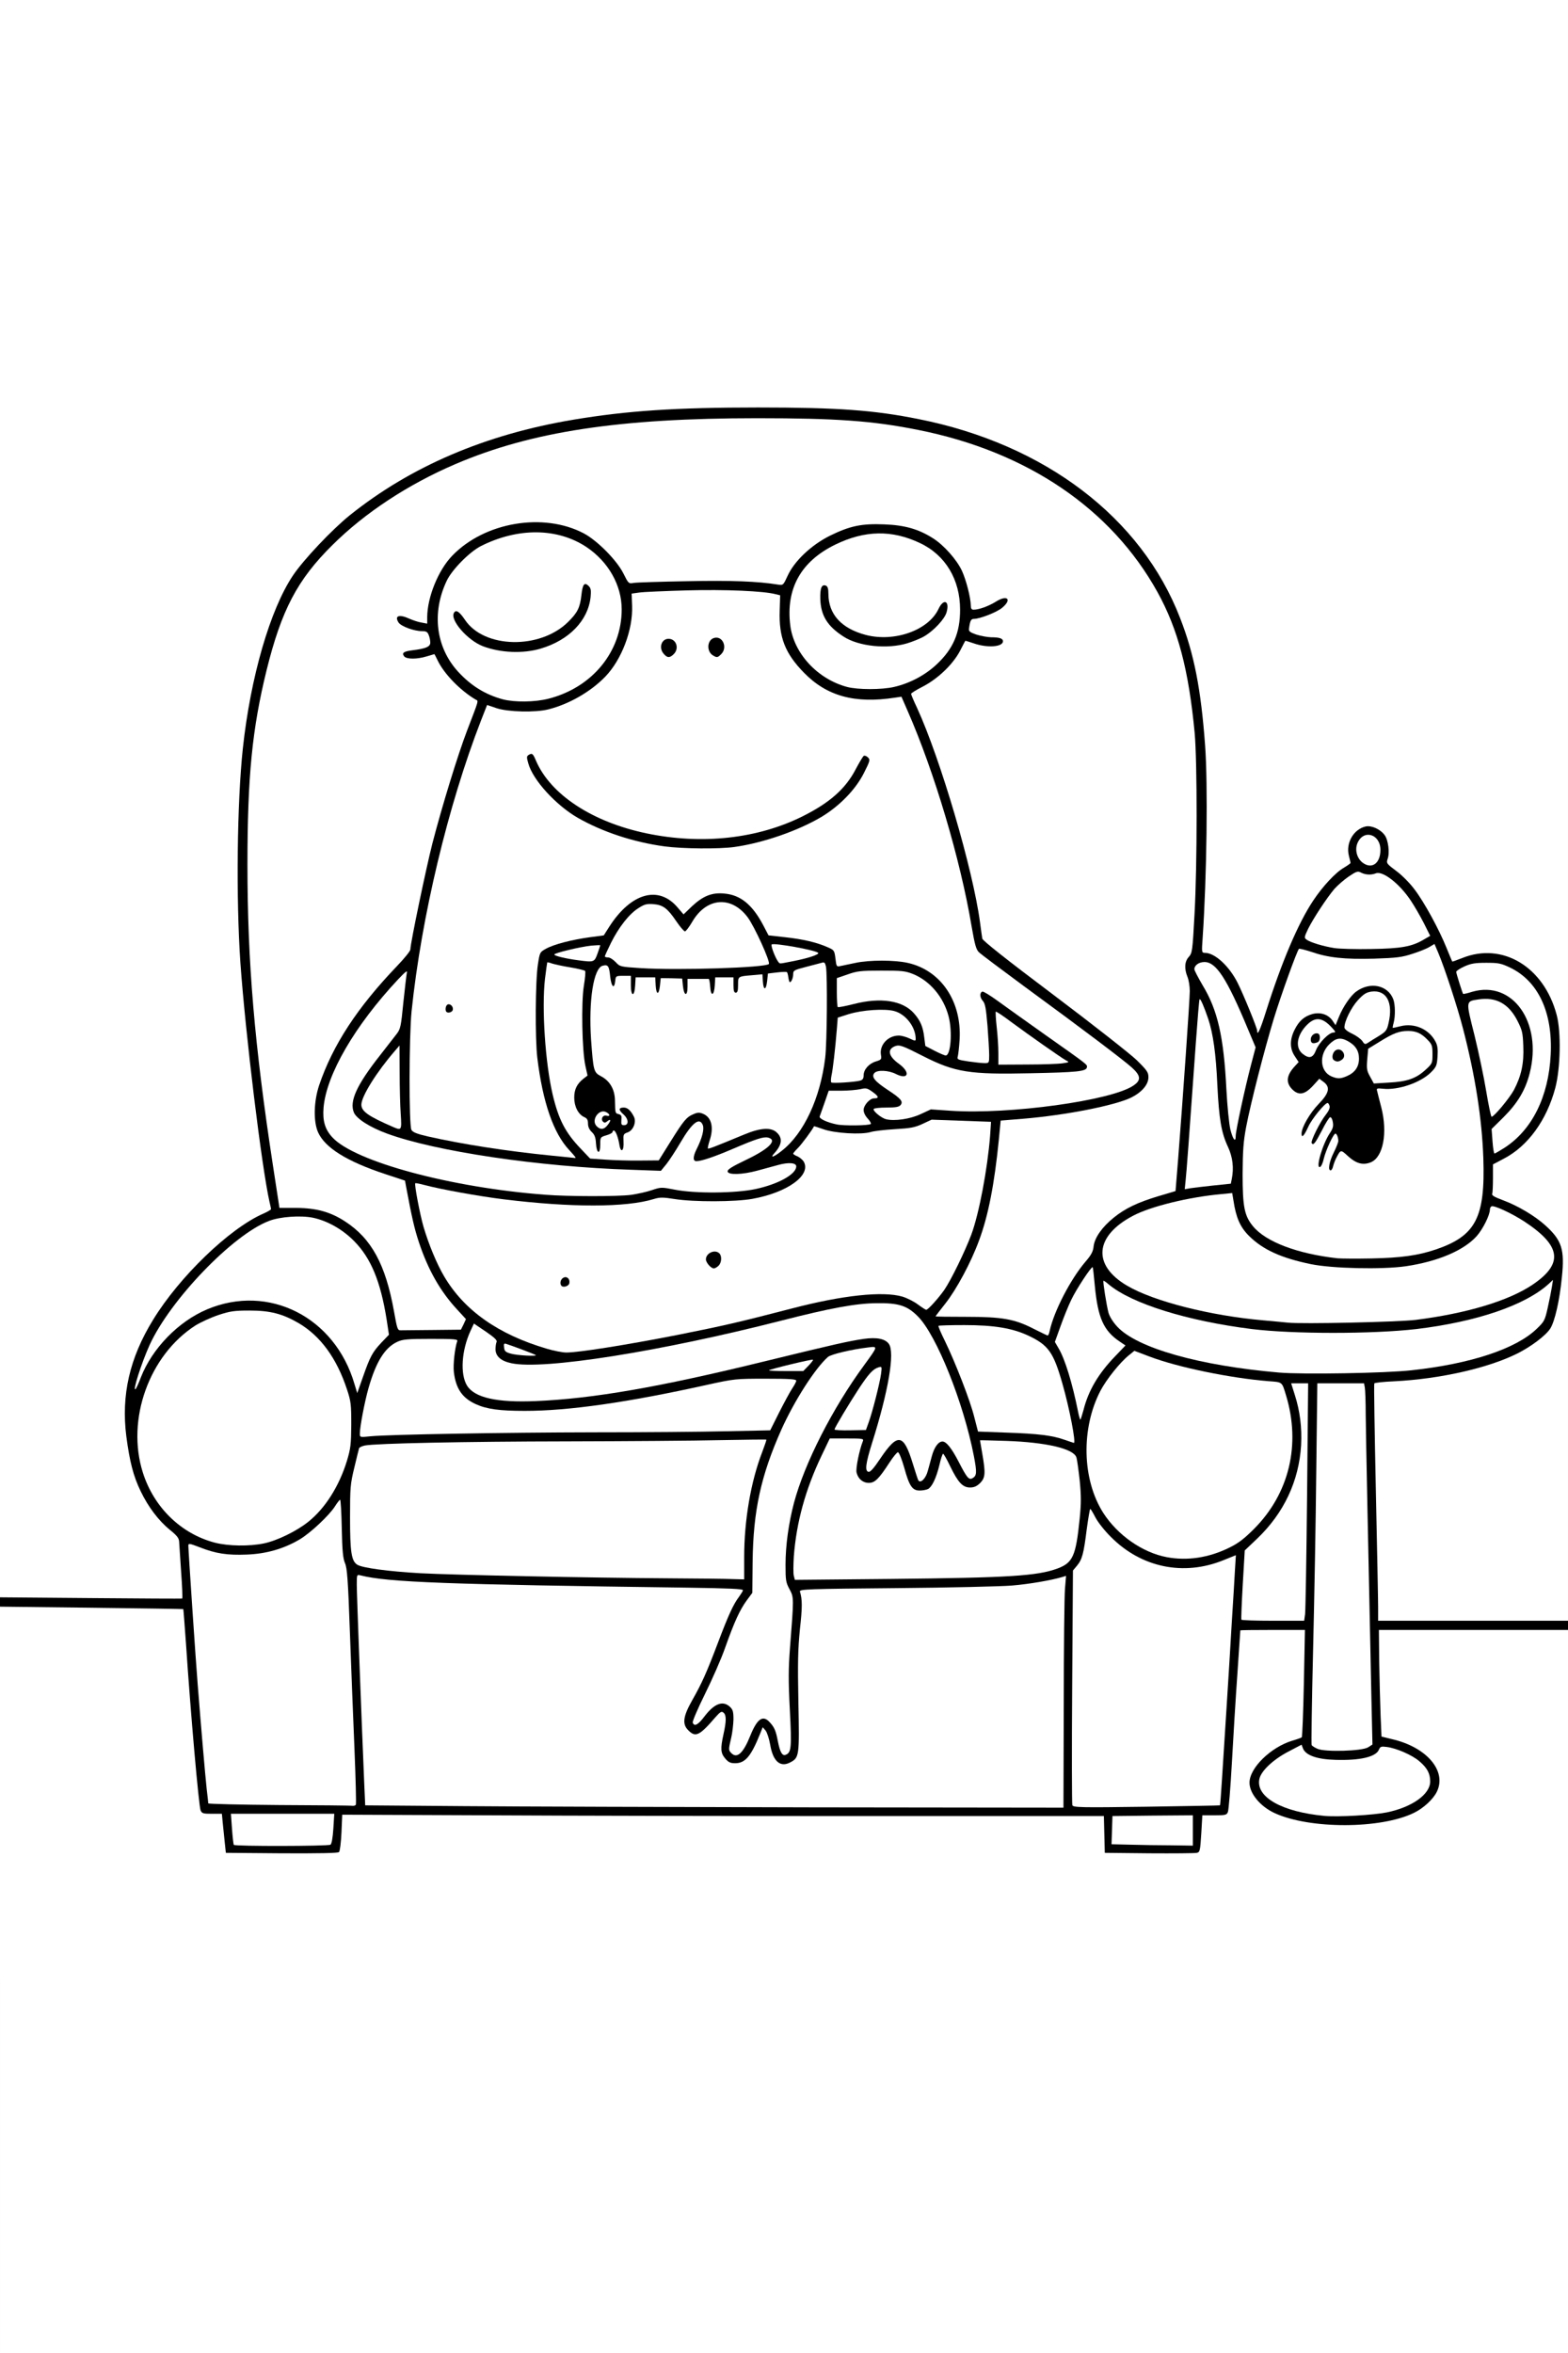 <?xml version="1.0" encoding="UTF-8"?>
<svg xmlns="http://www.w3.org/2000/svg" class="img-fluid" id="outputsvg" style="transform: none; transform-origin: 50% 50%; cursor: move;" width="1024" height="1536" viewBox="0 0 10240 15360">
  <rect x="0" y="0" width="10240" height="15360" fill="#808080" stroke="none"/>
  <g id="lOXOcgEF1IZUJvqYbSIq5Q" fill="rgb(0,0,0)" style="transform: none;">
    <g>
      <path id="p1GbKcYX7r" d="M1447 12123 c-3 -5 -8 -42 -11 -83 -4 -41 -9 -96 -12 -122 l-6 -48 -64 0 c-57 0 -65 -2 -74 -22 -14 -35 -110 -1178 -110 -1310 0 -4 -98 -8 -217 -8 -120 0 -383 -3 -586 -7 l-367 -6 0 -60 0 -59 581 4 581 4 -5 -81 c-4 -44 -9 -120 -13 -170 l-7 -90 -58 -48 c-111 -91 -208 -252 -248 -409 -11 -42 -28 -138 -37 -213 -14 -116 -15 -157 -6 -268 22 -259 104 -454 301 -712 168 -220 468 -479 609 -526 27 -9 33 -15 28 -33 -25 -102 -121 -820 -150 -1126 -39 -408 -46 -537 -53 -925 -12 -755 46 -1272 192 -1710 89 -266 163 -389 343 -577 464 -480 1128 -766 1982 -852 271 -27 484 -36 910 -36 551 0 782 17 1080 76 824 164 1454 643 1707 1299 91 233 136 462 163 830 19 258 9 1066 -16 1298 -6 53 -5 57 15 57 36 0 94 35 138 83 44 48 88 129 143 265 19 45 37 79 41 75 3 -5 26 -66 49 -138 127 -389 269 -660 413 -793 26 -23 57 -47 70 -53 20 -9 22 -17 22 -89 0 -85 12 -112 69 -154 39 -30 153 -30 193 0 44 32 63 79 63 160 l0 71 60 46 c33 26 83 77 110 115 61 82 159 261 203 369 l32 80 40 -15 c64 -23 219 -27 295 -8 128 33 234 120 298 244 65 127 77 188 76 402 -1 166 -3 195 -27 282 -56 211 -178 379 -335 461 l-73 39 3 75 3 75 73 28 c154 60 309 177 352 264 28 59 35 151 21 292 -16 154 -47 289 -77 337 -29 45 -124 117 -214 162 -189 95 -505 167 -806 182 -68 3 -127 9 -129 12 -2 4 3 295 10 646 8 352 15 686 15 743 l0 102 605 0 605 0 0 60 0 60 -600 0 -600 0 0 213 c0 118 3 261 6 319 l7 104 69 17 c139 32 250 106 289 192 24 51 25 164 3 210 -23 49 -88 109 -150 139 -133 65 -381 96 -623 77 -346 -27 -511 -126 -511 -304 0 -32 6 -73 14 -91 33 -80 159 -181 265 -213 31 -9 59 -19 62 -22 4 -3 10 -149 13 -323 l7 -318 -180 0 c-100 0 -181 1 -181 3 0 1 -9 128 -19 282 -11 154 -27 415 -36 580 -9 165 -21 310 -26 323 -8 20 -15 22 -88 22 l-79 0 -7 120 c-7 111 -9 121 -29 125 -11 3 -165 4 -341 3 l-320 -3 -3 -116 -3 -116 -2362 -8 c-1299 -5 -2405 -9 -2457 -9 l-95 -1 -5 115 c-3 63 -9 121 -13 128 -6 9 -98 12 -402 12 -217 0 -396 -3 -398 -7z m679 -111 c7 -4 15 -37 19 -74 l7 -68 -306 0 -306 0 6 63 c3 34 7 68 10 75 2 9 68 12 281 12 153 0 283 -4 289 -8z m5622 -2 c8 0 12 -20 12 -65 l0 -65 -232 2 -233 3 -3 62 -3 63 203 3 c112 1 212 2 223 0 11 -1 26 -3 33 -3z m1282 -210 c47 -10 110 -30 138 -44 60 -30 128 -88 137 -116 15 -48 -68 -133 -171 -174 -78 -32 -80 -32 -107 -2 -35 38 -82 48 -248 53 -169 6 -204 0 -272 -43 l-38 -25 -52 28 c-71 38 -157 124 -157 157 0 34 55 87 124 120 152 72 424 91 646 46z m-2113 -746 l2 -716 -25 6 c-149 38 -527 56 -1184 56 l-445 0 3 49 c2 28 -4 123 -13 213 -14 136 -16 216 -10 479 6 281 5 320 -9 347 -23 45 -68 65 -130 59 -61 -5 -91 -35 -101 -99 -13 -82 -15 -83 -44 -21 -16 32 -43 71 -60 86 -28 24 -41 27 -101 27 -64 0 -70 -2 -94 -31 -22 -26 -26 -40 -26 -92 1 -34 7 -91 15 -127 l13 -65 -21 30 c-12 17 -36 45 -53 63 -29 29 -38 32 -88 32 -47 0 -61 -4 -81 -25 -22 -21 -25 -33 -25 -96 0 -68 3 -76 50 -159 65 -113 94 -178 170 -380 34 -91 76 -192 94 -226 l32 -61 -140 -6 c-78 -4 -265 -7 -416 -7 -392 0 -1261 -18 -1485 -30 -105 -6 -233 -17 -285 -24 -52 -7 -97 -12 -99 -10 -3 2 26 791 47 1274 l7 155 635 5 c349 3 1362 6 2250 8 l1615 2 2 -716z m775 706 l246 0 6 -82 c3 -46 13 -191 21 -323 8 -132 24 -377 35 -545 11 -168 23 -371 26 -452 l7 -147 -49 19 c-75 28 -205 44 -308 37 -198 -13 -375 -102 -493 -247 l-48 -60 -12 90 c-16 121 -29 164 -60 200 l-26 31 -5 729 c-3 400 -2 736 2 746 6 16 22 17 209 11 111 -4 313 -7 449 -7z m-5397 -72 c-5 -62 -9 -176 -40 -1009 -12 -333 -18 -414 -32 -445 -12 -28 -18 -80 -21 -187 l-4 -147 -77 72 c-92 87 -161 130 -278 172 -86 30 -91 31 -268 31 -158 -1 -188 -3 -245 -22 -35 -12 -65 -21 -65 -20 -2 2 16 271 40 617 19 266 62 780 75 900 6 47 10 88 10 93 0 4 205 7 455 7 l454 0 -4 -62z m2575 -390 c39 -95 53 -108 117 -108 72 0 101 35 124 149 21 107 29 47 17 -130 -11 -185 -6 -467 13 -639 l12 -115 -26 -50 c-26 -47 -27 -57 -27 -190 0 -156 18 -292 55 -434 66 -246 226 -568 420 -846 60 -85 70 -104 52 -100 -12 3 -56 12 -97 20 -84 18 -91 23 -172 123 -151 190 -298 507 -363 787 -38 163 -48 259 -49 465 l-1 196 -38 51 c-45 62 -80 136 -141 308 -26 72 -67 172 -92 224 -24 51 -44 95 -44 98 0 2 9 -1 19 -7 11 -5 44 -10 74 -10 44 0 58 4 76 24 22 23 23 30 18 133 -3 59 -9 124 -12 143 l-6 35 20 -25 c11 -14 34 -59 51 -102z m4036 78 l27 -19 -6 -231 c-3 -127 -13 -616 -22 -1086 -9 -470 -18 -883 -21 -917 l-6 -63 -122 0 -123 0 -7 593 c-4 325 -13 842 -21 1147 -7 305 -11 559 -8 563 3 5 19 15 37 23 46 21 234 14 272 -10z m-412 -888 c11 -131 15 -864 4 -833 -64 185 -137 303 -257 418 l-81 77 -10 158 c-5 86 -10 176 -10 200 l0 42 174 0 174 0 6 -62z m-3661 -400 c6 -253 30 -386 113 -639 5 -16 -63 -17 -908 -13 -863 5 -1569 18 -1631 31 -16 3 -30 11 -32 17 -2 6 -16 63 -31 126 -25 103 -28 133 -28 295 0 195 10 256 47 279 32 21 203 44 415 56 205 11 1108 30 1622 33 184 1 356 3 381 5 l46 2 6 -192z m1727 172 c325 -25 408 -62 435 -192 29 -142 37 -272 25 -390 -7 -62 -17 -123 -21 -136 -20 -53 -202 -98 -422 -104 -136 -5 -138 -4 -132 16 3 12 9 67 12 123 l6 102 -31 30 c-28 28 -36 31 -97 31 -77 0 -96 -14 -141 -101 l-27 -54 -12 45 c-16 60 -41 107 -64 120 -11 5 -49 10 -85 10 -80 0 -93 -13 -126 -130 l-23 -80 -35 52 c-64 97 -78 108 -143 108 -32 0 -65 -3 -74 -6 -44 -17 -58 -121 -30 -224 8 -30 15 -56 15 -57 0 -2 -32 -3 -71 -3 l-70 0 -54 113 c-30 61 -72 166 -95 231 -54 160 -102 441 -85 497 l7 22 602 -6 c330 -4 662 -11 736 -17z m1305 -136 c205 -50 395 -230 488 -464 31 -80 57 -202 57 -272 0 -77 -29 -225 -61 -309 -10 -25 -15 -27 -97 -34 -228 -17 -549 -80 -724 -141 -53 -19 -104 -34 -112 -34 -20 0 -133 126 -175 194 -95 158 -135 369 -102 542 50 263 266 486 511 528 81 14 123 12 215 -10z m-6171 -79 c86 -18 213 -80 288 -140 111 -88 204 -234 254 -400 22 -75 27 -110 27 -205 1 -99 -3 -127 -27 -200 -45 -137 -112 -255 -186 -330 -250 -249 -601 -246 -863 8 -200 194 -299 507 -238 752 63 255 246 448 483 510 88 23 170 25 262 5z m4346 -513 c17 -78 39 -131 61 -142 10 -6 36 -10 59 -10 52 0 73 22 134 138 25 48 45 80 46 72 0 -25 -46 -218 -80 -335 -74 -255 -210 -546 -295 -631 -120 -121 -275 -116 -829 26 -823 210 -1596 328 -1826 279 -76 -16 -102 -43 -108 -112 -4 -55 -7 -59 -49 -87 l-44 -30 -15 35 c-49 118 -53 217 -12 283 46 74 195 109 418 97 370 -19 789 -94 1490 -265 223 -54 448 -108 500 -119 200 -42 312 -37 346 15 44 67 -15 428 -122 739 -3 11 10 -3 30 -32 47 -68 70 -83 127 -83 61 0 81 24 116 141 14 49 30 86 34 83 4 -2 13 -30 19 -62z m925 -239 c-31 -164 -92 -364 -130 -429 -65 -111 -273 -184 -527 -184 l-127 0 38 83 c68 146 150 363 174 459 l24 93 189 7 c168 5 320 21 333 34 2 2 12 4 22 4 15 0 16 -5 4 -67z m-4106 37 c234 -5 683 -10 997 -10 314 0 700 -3 859 -7 l288 -6 28 -61 c15 -34 46 -94 68 -135 23 -41 41 -75 41 -77 0 -2 -70 -4 -155 -4 -144 0 -168 3 -333 39 -540 120 -906 171 -1224 171 -95 0 -201 -5 -236 -10 -126 -21 -213 -80 -243 -167 -9 -24 -14 -83 -14 -165 l1 -128 -133 0 c-149 0 -185 9 -241 63 -73 70 -136 247 -175 490 -4 26 -2 28 20 22 14 -3 217 -10 452 -15z m2795 -108 c35 -112 58 -202 53 -215 -3 -10 -73 91 -158 231 l-39 62 60 0 59 0 25 -78z m2856 -122 c0 -27 -4 -40 -14 -40 -11 0 -11 8 -3 40 6 22 12 40 14 40 2 0 3 -18 3 -40z m-1427 -35 c27 -65 90 -159 149 -221 l50 -53 -33 -28 c-18 -15 -41 -37 -51 -48 -29 -31 -68 -169 -75 -267 l-6 -90 -35 54 c-42 66 -84 156 -121 262 -28 80 -28 81 -9 111 21 34 69 180 89 268 6 31 15 57 18 57 3 0 14 -20 24 -45z m-4688 -245 c9 -18 37 -55 62 -81 l45 -48 -12 -73 c-55 -356 -210 -570 -461 -634 -185 -47 -363 39 -630 305 -127 128 -316 357 -304 369 2 2 22 -11 44 -29 63 -54 144 -99 238 -132 113 -39 280 -48 413 -23 227 42 437 217 521 435 l23 60 22 -58 c12 -32 30 -73 39 -91z m6793 95 c378 -41 670 -136 811 -263 46 -41 55 -56 72 -116 10 -38 17 -72 14 -74 -2 -2 -16 5 -32 16 -140 98 -450 190 -774 227 -299 35 -850 35 -1133 0 -341 -42 -682 -134 -839 -227 -27 -16 -51 -27 -54 -25 -6 6 17 97 33 128 80 160 515 298 1099 349 145 13 635 4 803 -15z m-5301 -140 c97 -14 324 -55 503 -90 311 -62 398 -82 753 -174 237 -62 428 -92 582 -94 148 -1 213 11 279 53 l45 29 29 -34 c74 -84 171 -263 235 -435 47 -125 93 -361 122 -626 l5 -51 -165 -6 c-164 -6 -166 -5 -223 21 -48 22 -77 28 -177 33 -66 3 -136 11 -155 18 -51 16 -255 14 -324 -4 -33 -9 -60 -14 -60 -13 -1 2 -21 29 -44 61 l-43 57 21 22 c27 29 27 111 1 154 -43 71 -168 131 -333 160 -112 20 -413 23 -531 6 -65 -10 -89 -9 -135 2 -256 65 -865 38 -1352 -60 -90 -18 -166 -31 -168 -30 -1 2 7 48 19 102 42 195 128 396 222 519 96 126 266 250 441 321 78 32 238 82 263 83 7 1 92 -10 190 -24z m2943 -130 c0 -8 18 -60 40 -117 44 -116 114 -234 188 -321 39 -45 51 -68 54 -102 7 -56 55 -125 132 -187 76 -61 156 -99 292 -140 l111 -33 16 -205 c9 -113 31 -403 48 -644 30 -416 31 -442 15 -485 -9 -26 -16 -74 -16 -108 0 -51 4 -66 24 -87 22 -25 24 -37 37 -278 18 -321 18 -936 1 -1123 -19 -201 -48 -382 -82 -513 -174 -666 -724 -1190 -1476 -1406 -354 -102 -674 -136 -1269 -136 -1202 0 -1907 177 -2517 632 -144 107 -313 273 -398 388 -108 148 -191 348 -259 625 -93 375 -125 694 -125 1240 0 604 49 1167 165 1926 l43 276 115 6 c186 9 311 63 426 183 103 107 166 258 206 487 l22 127 179 0 c211 0 215 -2 143 -82 -103 -114 -181 -255 -239 -428 -30 -91 -46 -161 -84 -364 l-7 -39 -130 -43 c-164 -54 -317 -130 -374 -185 -70 -68 -85 -113 -85 -254 0 -140 18 -201 110 -395 92 -193 223 -372 428 -585 47 -49 86 -97 86 -107 0 -40 103 -532 144 -693 62 -238 165 -576 225 -734 28 -74 53 -136 56 -139 2 -3 -17 -18 -43 -35 -59 -38 -148 -130 -187 -194 l-29 -50 -96 5 c-110 5 -123 -2 -118 -65 l3 -38 74 -12 c41 -7 79 -17 84 -22 19 -19 -1 -41 -37 -41 -52 0 -136 -31 -153 -56 -8 -13 -13 -39 -11 -61 l3 -38 52 -3 c33 -2 61 2 75 11 13 8 33 18 46 22 20 6 22 3 22 -32 1 -126 73 -302 163 -395 141 -148 329 -218 580 -218 144 0 243 21 340 72 81 43 213 174 254 252 l31 59 438 2 c242 1 457 5 480 9 l41 8 28 -58 c45 -93 158 -199 275 -257 136 -67 202 -80 385 -75 134 4 158 8 225 33 192 71 315 210 355 401 8 38 15 80 15 93 0 20 3 22 28 16 15 -3 48 -20 74 -36 37 -24 56 -30 90 -27 l43 3 3 46 c3 43 0 49 -33 77 -36 29 -146 72 -184 72 -10 0 -21 7 -25 15 -7 18 77 45 140 45 66 0 74 6 74 56 0 59 -18 68 -134 62 -50 -3 -98 -8 -106 -12 -11 -4 -23 9 -44 49 -40 76 -141 175 -227 220 -41 21 -68 42 -65 48 177 405 379 1085 426 1437 6 47 13 95 15 107 3 14 157 136 467 369 255 192 498 383 541 424 l77 76 0 66 c0 61 -3 71 -31 102 -17 19 -54 47 -82 61 -108 52 -428 115 -705 138 l-147 12 -12 125 c-29 291 -69 496 -129 657 -48 129 -136 302 -193 377 l-46 61 170 1 c194 1 305 18 400 64 71 34 75 34 75 15z m2389 -60 c432 -54 771 -183 874 -332 27 -39 28 -42 13 -76 -8 -19 -34 -54 -58 -78 -49 -48 -184 -139 -242 -163 -45 -19 -46 -19 -46 -6 0 33 -48 127 -87 170 -84 93 -253 165 -463 196 -159 23 -540 15 -680 -14 -194 -41 -312 -94 -402 -183 -46 -45 -60 -67 -76 -120 -11 -36 -23 -86 -27 -110 l-7 -45 -67 7 c-353 38 -615 145 -697 286 -24 41 -26 48 -15 84 25 84 120 158 293 227 189 75 478 137 748 161 69 6 141 13 160 15 88 10 662 -4 779 -19z m-29 -419 c240 -43 391 -136 433 -267 57 -174 45 -463 -34 -867 -50 -255 -153 -611 -222 -773 l-16 -36 -88 31 -88 31 -255 0 c-231 -1 -262 -3 -334 -23 -44 -12 -81 -21 -82 -19 -2 2 -26 63 -54 137 -66 175 -139 413 -206 677 -83 326 -98 421 -99 608 0 181 14 245 68 310 84 102 290 180 552 209 77 8 341 -3 425 -18z m-5103 -396 c44 -6 107 -19 139 -30 69 -24 105 -25 209 -4 120 24 344 23 467 -4 102 -21 185 -54 228 -90 23 -19 18 -19 -74 8 -128 37 -218 53 -281 48 l-50 -3 -3 -48 -3 -47 113 -54 c153 -72 179 -97 43 -40 -182 77 -266 104 -322 104 l-53 0 0 -49 c0 -32 10 -70 30 -114 17 -37 30 -69 30 -73 0 -19 -37 30 -87 115 -30 53 -72 116 -91 140 l-36 44 -225 -6 c-755 -22 -1539 -158 -1769 -307 -73 -46 -86 -76 -80 -169 7 -99 61 -188 268 -444 l47 -58 11 -116 c6 -64 10 -118 8 -121 -7 -6 -176 203 -244 300 -101 147 -196 355 -216 475 -17 100 42 184 182 257 310 160 980 290 1522 295 86 0 192 -4 237 -9z m3845 -66 c75 -6 76 -7 82 -37 11 -55 6 -84 -24 -149 -44 -93 -59 -182 -70 -405 -5 -109 -16 -236 -24 -283 -18 -96 -44 -185 -45 -155 -1 11 -8 110 -16 220 -8 110 -24 335 -35 500 -12 165 -23 306 -26 314 -3 10 5 12 38 7 24 -3 77 -9 120 -12z m-3615 -231 c132 -211 151 -232 227 -240 53 -6 101 10 119 41 6 11 14 53 17 92 l5 71 105 -46 c93 -40 115 -46 193 -49 100 -5 131 8 144 59 l8 31 44 -59 c90 -120 156 -303 180 -498 13 -103 15 -514 3 -533 -7 -10 -23 -9 -80 4 -64 14 -72 19 -72 39 0 44 -10 55 -50 55 -34 0 -38 -3 -44 -31 -5 -27 -9 -30 -38 -27 -32 3 -33 5 -38 53 l-5 50 -40 0 c-40 0 -40 0 -43 -43 l-3 -43 -47 3 -47 3 -3 53 -3 52 -45 0 -44 0 0 -50 c0 -49 -1 -50 -29 -50 -29 0 -30 2 -33 53 l-3 52 -42 3 -43 3 0 -50 0 -51 -45 0 -45 0 0 51 0 50 -42 -3 -43 -3 -3 -47 -3 -48 -44 0 -44 0 -3 48 -3 47 -40 0 -40 0 -3 -52 c-3 -53 -3 -53 -37 -53 -34 0 -34 0 -37 53 l-3 52 -42 3 -43 3 0 -60 c0 -54 -2 -61 -19 -61 -15 0 -21 8 -23 33 -3 30 -6 32 -44 35 l-42 3 -7 -68 -7 -68 -18 35 c-26 51 -43 178 -42 314 1 109 17 270 28 288 3 4 21 15 40 24 50 24 86 83 92 149 l4 54 41 3 c34 2 45 9 64 37 38 57 25 163 -23 181 -21 8 -24 16 -24 59 0 37 -5 53 -17 60 -13 8 8 10 79 11 l96 0 49 -77z m-303 25 c-8 -53 -13 -59 -42 -52 -18 5 -22 13 -22 50 0 44 0 44 35 44 l35 0 -6 -42z m-367 -10 c-76 -102 -137 -302 -168 -553 -16 -128 -14 -563 3 -670 13 -79 14 -80 54 -102 52 -29 170 -59 287 -75 l90 -12 35 -55 c53 -83 131 -161 187 -187 38 -18 67 -24 123 -24 83 0 123 14 175 60 l37 32 39 -34 c60 -55 115 -71 219 -66 73 3 96 9 134 31 58 34 107 90 152 176 l35 67 108 12 c118 13 203 33 275 64 44 19 47 22 53 69 6 40 10 49 23 45 95 -30 342 -35 452 -10 118 27 229 114 285 224 41 81 57 170 53 297 l-3 112 40 6 c22 3 52 8 68 11 32 7 32 16 16 -180 -10 -115 -15 -145 -31 -162 -15 -16 -18 -33 -16 -70 l3 -49 41 -3 c36 -3 50 4 130 62 49 36 186 133 304 217 314 222 282 193 278 247 l-3 47 -45 8 c-25 4 -182 10 -350 13 -245 5 -327 3 -415 -9 -137 -19 -179 -33 -328 -109 -77 -39 -122 -57 -128 -51 -7 7 8 23 41 47 l51 37 -3 52 -3 52 -42 3 c-27 2 -55 -4 -82 -17 -83 -43 -96 -21 -16 27 96 58 115 78 115 126 0 23 -5 47 -12 54 -7 7 -37 12 -67 12 -45 1 -52 3 -37 11 30 18 107 5 183 -30 l70 -33 149 10 c385 24 1003 -60 1164 -159 l35 -22 -46 -41 c-52 -47 -308 -240 -704 -530 -148 -109 -280 -208 -292 -220 -18 -17 -27 -49 -48 -170 -45 -265 -144 -659 -232 -916 -53 -156 -151 -414 -188 -496 l-33 -72 -134 5 c-159 6 -244 -9 -357 -62 -136 -65 -268 -226 -300 -365 -6 -25 -11 -93 -11 -151 l0 -107 -30 -5 c-133 -27 -610 -33 -812 -11 l-58 7 0 82 c0 165 -72 353 -177 462 -92 95 -225 174 -352 208 -110 30 -335 30 -414 -1 -15 -5 -29 25 -109 251 -180 509 -326 1142 -383 1665 -31 283 -32 745 -2 783 22 29 438 108 767 146 91 10 169 19 173 20 4 1 -3 -14 -16 -31z m189 -67 c-16 -17 -26 -38 -26 -57 0 -23 -6 -34 -25 -42 -45 -21 -65 -68 -65 -157 0 -83 13 -118 55 -148 16 -13 17 -21 6 -110 -14 -117 -14 -401 -1 -481 5 -33 8 -61 7 -63 -6 -5 -180 -34 -184 -30 -2 2 -8 44 -14 93 -14 106 -6 329 16 497 34 253 92 409 193 519 56 60 57 61 60 34 3 -20 -4 -37 -22 -55z m6070 -53 c189 -200 248 -574 129 -815 -93 -188 -287 -284 -437 -216 l-47 22 13 37 13 38 114 1 c99 0 120 3 159 23 129 67 190 195 190 398 0 192 -56 331 -187 463 -66 66 -73 77 -73 113 l0 39 31 -18 c17 -10 60 -48 95 -85z m-7320 -85 c-3 -21 -6 -110 -6 -198 l0 -160 -25 30 c-48 58 -145 206 -151 231 -4 17 -1 31 12 45 17 19 148 89 167 89 6 0 7 -15 3 -37z m3026 -24 c-3 -51 0 -67 18 -92 l23 -30 -24 6 c-13 4 -61 7 -106 7 l-81 0 -18 53 c-9 28 -19 58 -21 64 -8 21 88 50 172 52 l40 1 -3 -61z m2503 -235 l44 -181 -59 -140 c-120 -287 -201 -413 -249 -384 -9 6 1 30 38 90 88 146 134 338 146 611 3 80 8 174 12 210 l6 65 9 -45 c5 -25 29 -126 53 -226z m1684 149 c44 -54 87 -139 106 -213 56 -216 -83 -444 -246 -400 -31 9 -39 15 -35 28 26 84 91 374 109 485 12 75 25 137 29 137 3 0 20 -16 37 -37z m-4211 -150 c16 -4 22 -12 22 -33 0 -37 33 -76 75 -90 31 -10 35 -15 35 -46 0 -43 23 -89 53 -106 12 -7 54 -15 92 -18 l70 -5 -40 -42 c-69 -70 -161 -80 -319 -33 l-75 22 -6 77 c-3 42 -12 125 -18 185 l-13 108 51 -7 c27 -3 60 -9 73 -12z m1262 -123 c-47 -36 -305 -218 -306 -217 -1 1 1 55 4 120 l5 117 161 -1 c160 0 161 0 136 -19z m-674 -106 c15 -105 -42 -251 -131 -333 -84 -76 -143 -95 -290 -95 -101 0 -131 4 -190 25 l-70 24 -3 45 c-4 71 3 75 93 55 56 -13 106 -16 184 -13 125 5 179 25 230 83 42 48 59 88 67 157 6 48 10 56 43 75 51 31 59 29 67 -23z m-1423 -505 c95 -6 184 -14 198 -17 l27 -7 -43 -98 c-55 -124 -110 -198 -168 -226 -24 -11 -53 -21 -64 -21 -40 0 -115 62 -152 127 -35 60 -37 62 -78 63 -40 0 -43 -2 -87 -67 -75 -111 -116 -130 -187 -85 -54 35 -103 92 -158 187 -37 63 -39 70 -23 78 9 5 26 20 38 34 19 23 29 25 160 32 210 12 348 12 537 0z m460 -58 c13 -5 -3 -11 -48 -20 -37 -6 -69 -10 -72 -7 -3 2 1 14 7 26 10 19 17 21 53 14 23 -3 50 -10 60 -13z m-1349 -6 c6 -17 -11 -19 -63 -9 -41 9 -29 24 19 24 24 0 40 -5 44 -15z m5254 -71 c91 -18 162 -48 162 -66 0 -20 -74 -151 -119 -212 -22 -30 -61 -71 -87 -92 -44 -36 -53 -39 -128 -45 -79 -5 -82 -4 -126 26 -25 17 -68 60 -97 96 -59 73 -144 210 -147 235 -4 57 357 96 542 58z m-152 -561 c18 -25 17 -63 -3 -85 -21 -24 -39 -23 -57 4 -21 29 -20 40 5 72 24 30 37 33 55 9z m-5414 -1062 c236 -60 405 -224 462 -447 21 -82 20 -139 -4 -209 -83 -242 -325 -394 -577 -363 -153 18 -289 82 -389 182 -75 75 -112 141 -139 242 -49 188 40 388 227 516 138 93 268 118 420 79z m2258 -77 c278 -65 463 -302 423 -540 -35 -201 -185 -345 -408 -391 -72 -14 -85 -14 -164 1 -170 33 -351 148 -413 262 -44 82 -61 157 -56 250 6 108 45 192 132 278 133 133 306 183 486 140z"></path>
      <path id="pr5ooqpYy" d="M3637 8424 c-4 -4 -7 -29 -7 -55 0 -54 15 -69 68 -69 41 0 54 20 50 77 l-3 48 -50 3 c-28 2 -54 0 -58 -4z"></path>
      <path id="pEN5f5Q0d" d="M4600 8290 c-25 -25 -28 -111 -4 -134 19 -19 114 -22 132 -4 20 20 15 122 -6 141 -27 24 -97 22 -122 -3z"></path>
      <path id="pVsKoLkru" d="M8650 7660 c0 -5 -16 -10 -36 -10 l-37 0 6 -74 5 -75 -26 -3 c-19 -2 -28 -10 -30 -25 -3 -18 -10 -23 -33 -23 -28 0 -29 -1 -29 -51 0 -69 39 -148 111 -223 61 -62 72 -102 13 -45 -29 28 -43 33 -93 37 -56 4 -62 2 -91 -26 -27 -27 -30 -37 -30 -89 0 -41 6 -68 21 -92 17 -28 19 -39 10 -58 -6 -13 -11 -55 -11 -94 0 -115 52 -195 144 -220 39 -10 107 -8 151 6 16 5 25 -3 45 -42 14 -26 43 -66 66 -89 48 -49 117 -70 197 -60 97 11 137 65 137 184 l0 72 53 0 c103 0 167 32 207 101 19 35 21 52 18 134 -3 94 -3 94 -42 134 -62 63 -190 111 -297 111 -22 0 -39 2 -39 4 0 3 7 35 16 73 24 100 16 282 -15 341 -26 50 -67 72 -135 72 -52 0 -93 -14 -122 -41 l-21 -20 -11 28 c-6 15 -14 38 -17 51 -5 18 -13 22 -46 22 -21 0 -39 -4 -39 -10z m533 -645 c26 -10 68 -36 94 -59 59 -54 63 -90 13 -141 -69 -71 -118 -69 -250 14 -75 47 -75 47 -78 94 -2 36 2 57 19 84 l22 36 66 -6 c36 -3 87 -13 114 -22z m-378 -46 c38 -34 47 -77 20 -99 -13 -11 -15 -7 -15 28 0 50 -22 65 -85 60 -38 -3 -42 -1 -34 14 20 37 69 36 114 -3z m-257 -127 c-11 -2 -18 -15 -20 -40 -4 -37 -4 -37 -12 -9 -6 21 -4 33 9 47 10 11 23 16 29 12 7 -4 5 -8 -6 -10z m430 -112 c44 -27 50 -35 61 -84 10 -47 10 -59 -3 -85 -20 -38 -52 -60 -76 -54 -46 12 -163 180 -133 190 6 2 30 17 54 33 24 15 45 29 46 29 2 1 25 -12 51 -29z m-342 -25 c-23 -17 -42 -19 -51 -6 -4 8 12 14 60 19 6 1 1 -5 -9 -13z"></path>
      <path id="piLCAFfR" d="M2880 6587 c0 -59 7 -67 60 -67 38 0 52 21 48 72 l-3 43 -52 3 -53 3 0 -54z"></path>
      <path id="pvW5aSFzY" d="M4309 5555 c-127 -17 -314 -67 -411 -109 -150 -65 -228 -116 -328 -216 -109 -108 -151 -179 -158 -267 -5 -63 2 -73 61 -73 35 0 39 3 57 45 115 268 467 459 930 506 245 24 528 -29 755 -144 176 -88 273 -175 345 -308 43 -81 47 -84 83 -87 50 -4 67 11 67 60 0 110 -153 304 -316 401 -154 91 -382 170 -568 196 -103 15 -398 12 -517 -4z"></path>
      <path id="puIeLUAHT" d="M4300 4293 c-18 -23 -21 -36 -16 -77 7 -66 18 -76 82 -76 69 0 84 15 84 86 0 70 -21 94 -84 94 -37 0 -48 -5 -66 -27z"></path>
      <path id="pUSszJYKw" d="M4619 4301 c-21 -16 -24 -28 -24 -81 0 -74 15 -90 85 -90 63 0 80 20 80 93 0 44 -5 62 -20 77 -26 26 -89 27 -121 1z"></path>
      <path id="pP5WsSYIE" d="M3240 4280 c-93 -15 -166 -48 -224 -101 -66 -60 -88 -104 -84 -167 l3 -47 47 -3 c47 -3 47 -3 82 52 50 78 147 131 263 143 115 12 265 -42 352 -126 63 -61 79 -94 88 -178 l8 -68 41 -3 c65 -5 77 14 72 112 -9 180 -124 309 -328 370 -65 20 -242 29 -320 16z"></path>
      <path id="p19WNKyc0Z" d="M5583 4231 c-103 -30 -188 -94 -228 -172 -28 -55 -43 -197 -26 -242 10 -26 14 -28 58 -25 l48 3 6 65 c3 36 13 82 23 102 52 108 231 185 367 159 130 -26 228 -90 268 -177 22 -45 22 -45 69 -42 l47 3 3 45 c5 66 -12 111 -63 162 -98 100 -207 138 -389 137 -84 0 -140 -6 -183 -18z"></path>
    </g>
  </g>
  <g id="l2HkJkRWt5ZLvdHBNTAduKc" fill="rgb(255,255,255)" style="transform: none;">
    <g>
      <path id="peaWpphSs" d="M0 12924 l0 -2436 598 7 c328 4 598 8 599 9 1 1 9 105 18 231 30 451 83 1052 95 1083 9 20 17 22 74 22 l65 0 5 53 c3 28 9 86 13 127 l8 75 364 3 c247 1 368 -1 375 -8 6 -6 13 -63 16 -128 l5 -116 950 4 c523 3 1642 5 2487 5 l1537 0 3 120 3 120 290 3 c160 1 300 0 311 -3 20 -4 22 -14 29 -125 l7 -120 79 0 c73 0 80 -2 88 -22 5 -13 17 -158 26 -323 9 -165 25 -426 36 -580 10 -154 19 -281 19 -282 0 -2 95 -3 211 -3 l211 0 -7 348 c-4 191 -10 350 -14 353 -3 3 -31 13 -62 22 -141 43 -279 178 -279 274 0 71 71 156 165 199 229 105 693 104 909 -2 62 -30 127 -90 150 -139 65 -135 -67 -290 -293 -342 l-69 -17 -6 -140 c-3 -78 -7 -234 -9 -348 l-2 -208 617 0 618 0 0 2360 0 2360 -5120 0 -5120 0 0 -2436z"></path>
      <path id="pQwwWTFHl" d="M1527 12043 c-3 -5 -8 -52 -12 -105 l-7 -98 337 0 338 0 -6 97 c-4 61 -11 100 -19 105 -16 10 -625 11 -631 1z"></path>
      <path id="p1EuB6OVtd" d="M7387 12042 l-128 -3 3 -92 3 -92 263 -3 262 -2 0 99 0 99 -137 -2 c-76 0 -196 -2 -266 -4z"></path>
      <path id="p7C5G6NSr" d="M8650 11854 c-277 -26 -448 -122 -426 -239 10 -54 91 -130 194 -183 l82 -43 9 24 c17 45 92 72 212 75 161 5 264 -19 284 -66 9 -21 15 -23 52 -18 63 8 166 53 212 93 51 43 71 80 71 132 0 84 -118 168 -283 202 -90 18 -318 31 -407 23z"></path>
      <path id="pvv2aLhUM" d="M3020 11790 l-635 -5 -7 -160 c-18 -423 -48 -1218 -48 -1279 0 -68 0 -68 25 -62 180 45 559 59 2135 80 270 4 364 8 362 17 -1 6 -13 25 -26 43 -37 49 -69 119 -136 296 -77 203 -106 267 -170 380 -59 104 -66 155 -25 195 47 48 73 36 177 -85 32 -36 40 -41 53 -30 19 15 19 55 0 140 -21 95 -19 124 11 159 21 25 34 31 65 31 66 0 104 -45 164 -195 l16 -40 19 22 c10 13 23 54 30 93 18 107 65 149 130 115 60 -31 61 -42 54 -393 -5 -262 -3 -345 10 -477 16 -143 16 -194 0 -246 -4 -15 54 -17 628 -22 348 -3 689 -11 758 -17 109 -9 256 -34 329 -56 l23 -7 -7 84 c-4 46 -8 387 -8 757 l-2 672 -1645 -2 c-905 -2 -1931 -5 -2280 -8z"></path>
      <path id="p139aQW5Km" d="M7003 11784 c-3 -8 -4 -357 -1 -774 l5 -758 26 -31 c34 -41 44 -77 64 -238 10 -73 20 -133 23 -133 3 0 18 25 34 56 16 31 61 88 101 127 198 200 475 257 734 152 l82 -33 -6 97 c-3 53 -12 209 -21 346 -8 138 -23 387 -34 555 -11 168 -24 379 -30 469 -6 91 -11 166 -13 166 -1 1 -217 5 -480 9 -431 6 -478 5 -484 -10z"></path>
      <path id="pa89OABcN" d="M1823 11783 c-255 -2 -463 -7 -463 -11 0 -4 -4 -45 -10 -92 -9 -81 -37 -404 -59 -685 -12 -144 -61 -876 -61 -905 0 -16 6 -16 73 10 107 42 181 53 309 48 128 -5 242 -38 345 -99 71 -42 193 -157 230 -215 15 -24 31 -44 34 -44 4 0 9 84 11 188 3 146 8 195 21 226 14 31 20 109 32 450 8 226 22 570 30 765 8 195 12 358 9 362 -3 5 -13 8 -22 7 -9 -2 -225 -4 -479 -5z"></path>
      <path id="pKrS2nguc" d="M4776 11444 c-19 -19 -19 -23 -1 -99 8 -33 14 -87 15 -121 0 -51 -4 -64 -23 -82 -46 -43 -102 -22 -166 62 -42 56 -67 69 -77 41 -3 -8 33 -92 80 -187 47 -95 107 -231 132 -303 60 -169 95 -245 140 -307 l37 -50 2 -202 c4 -335 54 -563 188 -864 85 -189 221 -401 304 -474 19 -17 152 -49 262 -62 65 -8 66 -10 -23 112 -209 284 -392 644 -461 903 -35 134 -55 277 -55 404 0 100 2 115 26 159 29 55 29 52 3 384 -10 132 -11 210 -1 402 13 248 10 281 -27 295 -22 9 -37 -16 -51 -88 -13 -69 -23 -92 -53 -124 -45 -50 -82 -24 -127 87 -46 115 -87 152 -124 114z"></path>
      <path id="p1gGWuwSF" d="M8604 11416 c-18 -8 -34 -18 -38 -24 -3 -5 1 -279 9 -608 8 -330 18 -859 21 -1176 l7 -578 152 0 153 0 5 27 c3 15 6 95 6 178 1 133 18 943 37 1841 l7 312 -28 18 c-38 25 -282 32 -331 10z"></path>
      <path id="pfwG0Z9vq" d="M8107 10573 c-2 -5 2 -108 9 -230 l13 -222 81 -77 c175 -167 273 -377 287 -609 6 -116 -7 -222 -41 -329 l-24 -76 56 0 55 0 -7 732 c-4 403 -10 751 -13 775 l-6 43 -203 0 c-111 0 -205 -3 -207 -7z"></path>
      <path id="pJmxCZXYZ" d="M9000 10493 c0 -49 -7 -396 -15 -771 -8 -376 -13 -687 -10 -691 2 -5 61 -11 129 -14 301 -15 617 -87 806 -182 90 -45 185 -117 214 -162 30 -47 61 -183 76 -335 19 -181 0 -241 -107 -338 -69 -63 -182 -130 -280 -166 -54 -20 -72 -31 -68 -41 3 -8 5 -55 5 -103 l0 -89 72 -38 c157 -82 279 -251 335 -461 34 -128 39 -365 9 -477 -83 -314 -354 -477 -617 -371 -35 14 -64 24 -65 23 -1 -1 -18 -42 -38 -91 -48 -119 -144 -296 -209 -381 -29 -39 -81 -92 -118 -119 -64 -48 -66 -51 -57 -79 15 -40 4 -124 -19 -155 -28 -39 -86 -65 -124 -57 -79 18 -131 107 -110 191 6 24 11 45 11 47 0 3 -20 17 -43 31 -55 31 -140 123 -201 215 -98 147 -205 398 -308 723 -38 121 -58 165 -58 126 0 -17 -88 -233 -127 -311 -55 -110 -149 -197 -214 -197 -21 0 -22 -2 -15 -97 27 -400 35 -1001 16 -1258 -27 -368 -72 -597 -163 -830 -253 -656 -883 -1135 -1707 -1299 -293 -59 -530 -76 -1050 -76 -539 0 -853 21 -1207 80 -574 96 -1061 305 -1458 623 -117 94 -304 292 -372 394 -149 222 -277 664 -327 1128 -38 356 -45 978 -16 1400 33 465 140 1340 190 1560 5 22 10 43 10 48 0 4 -24 18 -54 31 -219 97 -544 410 -716 691 -154 250 -209 493 -175 761 22 166 46 261 94 359 49 102 117 192 191 252 47 38 59 54 60 78 1 17 7 106 13 198 7 93 10 170 7 172 -3 1 -272 0 -597 -3 l-593 -5 0 -5213 0 -5214 5120 0 5120 0 0 5290 0 5290 -620 0 -620 0 0 -87z"></path>
      <path id="pysCS0SHd" d="M4370 10303 c-514 -3 -1417 -22 -1622 -33 -212 -12 -383 -35 -415 -56 -38 -24 -47 -83 -47 -309 0 -195 2 -218 28 -325 15 -63 29 -120 31 -126 2 -6 19 -14 38 -18 73 -14 653 -26 1322 -27 385 -1 834 -4 998 -8 164 -3 300 -5 302 -3 1 2 -11 38 -27 80 -75 194 -118 446 -118 688 l0 144 -77 -2 c-43 -2 -229 -4 -413 -5z"></path>
      <path id="puYA3VnDk" d="M5184 10286 c-4 -15 -3 -71 0 -124 17 -225 76 -439 181 -659 l54 -113 111 0 c103 0 112 1 105 18 -23 57 -48 180 -41 205 10 41 41 67 80 67 39 0 65 -25 135 -133 24 -37 49 -67 55 -67 7 0 25 44 41 100 33 121 53 150 101 150 20 0 44 -5 55 -10 26 -15 53 -71 74 -157 9 -40 20 -73 24 -73 4 0 25 37 46 81 52 107 82 139 130 139 27 0 44 -8 66 -29 34 -35 36 -64 14 -191 -8 -47 -15 -86 -15 -88 0 -1 78 1 173 4 257 9 435 50 456 106 5 13 14 81 22 151 10 103 10 151 0 250 -25 245 -44 288 -145 326 -133 49 -319 60 -1083 68 l-632 6 -7 -27z"></path>
      <path id="pKZ0hALnq" d="M7620 10165 c-159 -30 -321 -143 -415 -289 -139 -218 -146 -553 -18 -798 39 -74 127 -184 184 -230 l37 -30 98 37 c186 71 530 141 776 161 95 7 89 2 117 94 97 321 20 640 -209 870 -65 65 -103 94 -160 122 -135 67 -276 88 -410 63z"></path>
      <path id="p10QGLDWeI" d="M1402 10070 c-220 -58 -397 -230 -469 -457 -110 -346 41 -767 344 -961 34 -21 102 -52 150 -68 76 -25 103 -29 203 -29 134 0 215 21 320 82 143 84 249 229 316 433 26 78 28 98 28 230 -1 128 -4 155 -28 235 -51 167 -143 312 -254 400 -75 60 -202 122 -288 140 -96 20 -233 18 -322 -5z"></path>
      <path id="pbWbEuz2b" d="M5997 9663 c-3 -5 -19 -54 -36 -109 -60 -196 -98 -202 -212 -33 -42 63 -65 89 -77 87 -25 -5 -19 -54 23 -188 107 -339 150 -591 110 -647 -24 -34 -80 -45 -164 -33 -97 14 -195 36 -641 145 -698 171 -1127 245 -1500 261 -255 11 -401 -22 -450 -101 -46 -75 -36 -230 23 -358 l22 -47 77 52 c57 39 76 57 71 68 -4 8 -7 30 -7 49 1 45 36 76 104 90 208 45 972 -76 1766 -279 317 -81 484 -112 619 -113 144 -2 200 16 270 87 121 122 297 560 365 911 21 109 19 129 -10 145 -23 12 -36 -4 -89 -107 -46 -89 -81 -133 -106 -133 -27 0 -54 37 -70 97 -9 32 -20 75 -26 95 -13 50 -48 84 -62 61z"></path>
      <path id="pg2r7sC4R" d="M6953 9399 c-81 -29 -173 -40 -377 -47 l-189 -7 -24 -93 c-26 -107 -124 -358 -192 -498 -26 -52 -45 -97 -42 -99 2 -3 79 -5 170 -5 192 0 313 20 417 69 131 62 164 108 223 316 46 161 89 386 74 384 -5 -1 -31 -10 -60 -20z"></path>
      <path id="pnS5Ke1DA" d="M2350 9358 c0 -44 32 -211 57 -298 49 -171 106 -263 188 -301 34 -16 66 -19 219 -19 155 0 177 2 172 15 -15 41 -28 153 -22 202 13 108 55 169 143 209 73 33 155 44 321 44 286 0 672 -55 1194 -171 174 -38 182 -39 378 -39 155 0 200 3 200 13 0 7 -12 29 -26 50 -14 21 -52 91 -85 156 l-59 118 -287 6 c-157 4 -545 7 -862 7 -589 1 -1342 14 -1463 26 -67 7 -68 7 -68 -18z"></path>
      <path id="pAwIahVgm" d="M5450 9331 c0 -10 94 -167 162 -271 61 -92 90 -124 125 -134 22 -7 23 -5 17 41 -8 61 -57 253 -81 318 l-18 50 -103 2 c-56 1 -102 -1 -102 -6z"></path>
      <path id="pIlH82Ggk" d="M7040 9213 c-37 -184 -85 -341 -126 -410 l-25 -43 37 -103 c20 -56 51 -133 70 -172 32 -68 132 -220 140 -213 2 2 8 57 14 123 20 208 57 292 163 363 l37 25 -68 71 c-109 113 -174 223 -206 350 -9 32 -18 61 -20 63 -2 3 -10 -22 -16 -54z"></path>
      <path id="p3VmR25Fh" d="M2315 9035 c-127 -437 -560 -657 -962 -488 -188 79 -359 255 -433 444 -14 38 -30 72 -34 76 -24 23 38 -170 91 -287 134 -294 544 -721 780 -810 72 -28 206 -37 286 -21 95 20 194 76 269 152 110 111 173 262 213 513 l15 99 -49 51 c-59 63 -74 91 -121 225 l-37 105 -18 -59z"></path>
      <path id="p19HqihCWi" d="M8355 8960 c-523 -45 -928 -160 -1058 -299 -28 -30 -50 -65 -58 -92 -13 -49 -37 -202 -33 -208 2 -2 17 8 34 23 150 126 513 239 936 292 270 33 787 33 1073 0 393 -47 711 -155 865 -295 l28 -26 -7 45 c-4 25 -16 86 -27 135 -19 86 -23 92 -74 141 -135 129 -429 227 -816 269 -167 19 -712 28 -863 15z"></path>
      <path id="pRe7LUxYI" d="M5022 8945 c8 -8 282 -74 287 -69 3 2 -11 20 -29 39 l-34 35 -115 0 c-63 0 -112 -2 -109 -5z"></path>
      <path id="pEEgmmMvQ" d="M3335 8836 c-33 -9 -41 -16 -43 -40 -3 -24 -1 -28 15 -23 43 14 188 68 192 73 10 9 -126 2 -164 -10z"></path>
      <path id="pFvEktWNV" d="M3570 8804 c-316 -93 -539 -250 -670 -473 -48 -81 -101 -210 -134 -322 -24 -83 -61 -278 -54 -285 2 -2 28 3 58 11 108 29 358 74 520 94 440 54 798 54 980 -2 39 -12 59 -12 135 0 124 20 397 19 508 -1 228 -41 384 -153 337 -241 -7 -13 -26 -29 -41 -36 -16 -6 -29 -15 -29 -18 0 -4 14 -20 30 -36 23 -22 97 -122 106 -143 0 -1 27 7 60 19 74 27 250 37 309 19 22 -7 94 -15 160 -19 102 -6 129 -11 179 -34 l60 -28 194 7 194 7 -6 91 c-17 216 -72 509 -123 646 -41 109 -131 294 -176 360 -38 54 -106 130 -118 130 -5 0 -29 -16 -55 -35 -25 -19 -71 -42 -101 -51 -127 -37 -391 -9 -720 77 -355 92 -442 112 -753 174 -332 65 -647 115 -723 114 -23 0 -80 -11 -127 -25z m148 -427 c6 -28 -16 -49 -39 -36 -19 10 -25 39 -12 53 13 13 48 1 51 -17z m974 -114 c20 -18 24 -63 6 -81 -29 -29 -88 -2 -88 39 0 21 33 59 52 59 6 0 20 -7 30 -17z"></path>
      <path id="pffGvPRMD" d="M6750 8674 c-125 -64 -205 -78 -442 -78 -109 0 -198 -1 -198 -3 0 -2 29 -40 64 -84 73 -93 167 -267 220 -412 60 -161 100 -366 129 -657 l12 -125 147 -12 c277 -23 597 -86 705 -138 70 -35 113 -85 113 -133 0 -32 -9 -45 -77 -112 -43 -41 -286 -232 -541 -424 -310 -233 -464 -355 -467 -369 -2 -12 -9 -60 -15 -107 -46 -344 -258 -1066 -411 -1399 -22 -46 -39 -87 -39 -92 0 -4 36 -27 80 -49 97 -51 194 -144 240 -232 18 -35 33 -64 34 -65 1 -1 26 7 56 17 89 31 190 23 190 -14 0 -18 -22 -26 -78 -26 -26 -1 -69 -9 -97 -18 -40 -14 -49 -21 -47 -37 7 -53 13 -65 32 -65 39 0 149 -43 184 -72 68 -56 34 -88 -41 -40 -47 29 -110 52 -145 52 -13 0 -18 -8 -18 -27 -1 -52 -30 -166 -58 -227 -34 -73 -118 -167 -187 -211 -95 -61 -186 -87 -320 -92 -149 -6 -224 10 -355 74 -122 61 -232 165 -276 261 -29 63 -29 63 -64 58 -130 -21 -304 -28 -590 -22 -173 3 -331 8 -350 11 -35 6 -35 6 -69 -62 -44 -87 -170 -214 -258 -261 -263 -139 -649 -74 -860 146 -91 94 -162 270 -163 400 l0 43 -37 -7 c-21 -3 -56 -15 -79 -25 -67 -31 -100 -20 -71 25 17 25 101 56 153 56 28 0 36 5 44 26 6 14 10 36 10 49 0 27 -29 39 -117 50 -58 7 -71 18 -53 40 16 19 83 19 146 0 27 -8 50 -15 51 -15 0 0 11 19 22 43 43 88 147 194 246 253 21 12 26 -8 -55 204 -60 157 -163 492 -226 735 -41 161 -144 653 -144 693 0 10 -39 58 -86 107 -260 271 -421 517 -510 780 -35 105 -38 236 -7 306 45 101 187 190 438 273 l130 43 7 39 c38 203 54 273 84 364 60 180 140 321 251 440 l56 61 -16 35 -17 34 -185 2 c-102 1 -195 2 -207 2 -22 1 -24 -7 -45 -124 -55 -306 -147 -475 -320 -587 -95 -62 -187 -87 -318 -88 l-110 0 -43 -280 c-120 -783 -166 -1326 -166 -1960 0 -577 31 -888 125 -1270 97 -392 201 -591 430 -817 211 -210 494 -396 802 -528 497 -213 1070 -300 1972 -300 516 0 754 17 1049 76 712 141 1263 514 1565 1059 134 242 204 508 243 920 17 188 17 860 -1 1183 -13 241 -15 253 -37 278 -28 30 -31 77 -9 131 8 19 15 61 15 92 0 56 -45 700 -76 1096 l-17 210 -111 33 c-136 41 -216 79 -292 140 -77 62 -125 131 -132 187 -3 34 -15 57 -54 102 -97 114 -205 322 -233 451 -3 17 -10 31 -13 30 -4 0 -45 -21 -92 -44z"></path>
      <path id="po8Db9qBV" d="M8410 8634 c-19 -2 -91 -9 -160 -15 -345 -30 -716 -124 -889 -226 -229 -134 -213 -325 39 -457 115 -61 365 -122 576 -141 l71 -7 8 48 c17 113 44 175 103 233 90 89 209 143 402 183 141 29 466 36 620 14 210 -31 379 -103 463 -196 41 -46 87 -138 87 -175 0 -8 4 -16 10 -20 15 -9 129 43 215 99 242 159 257 276 51 414 -156 104 -428 186 -761 228 -113 14 -745 28 -835 18z"></path>
      <path id="pLjH4nHYq" d="M8735 8214 c-261 -29 -468 -107 -552 -209 -56 -68 -68 -126 -68 -340 1 -154 5 -212 23 -308 30 -157 118 -501 181 -708 46 -151 151 -442 164 -455 3 -3 38 6 79 19 112 39 217 50 411 45 150 -5 182 -9 252 -32 44 -14 94 -34 111 -45 l32 -19 26 61 c41 98 124 350 161 494 79 305 123 585 132 843 13 388 -49 507 -309 596 -118 40 -229 55 -423 59 -99 2 -198 1 -220 -1z m-29 -601 c4 -16 13 -39 20 -53 30 -57 29 -57 77 -13 54 49 98 61 150 40 80 -34 110 -191 68 -357 -12 -47 -25 -95 -27 -106 -6 -20 -3 -21 38 -17 99 11 247 -40 314 -108 35 -35 38 -45 42 -102 3 -47 0 -73 -13 -97 -42 -82 -138 -124 -229 -101 -24 6 -47 11 -50 11 -2 0 0 -15 5 -32 12 -44 11 -120 -2 -155 -35 -92 -150 -117 -241 -51 -36 25 -87 99 -114 166 l-22 54 -21 -31 c-28 -39 -77 -55 -129 -42 -54 15 -88 44 -117 102 -33 65 -33 124 1 174 l25 38 -24 26 c-56 60 -62 108 -17 153 42 41 81 34 136 -26 l40 -44 27 20 c46 34 38 73 -31 144 -58 60 -112 153 -112 194 0 32 16 16 44 -45 22 -50 108 -155 126 -155 4 0 10 9 13 20 3 13 -6 33 -25 57 -37 46 -100 172 -92 185 11 17 22 3 66 -81 23 -47 48 -86 54 -88 7 -2 15 12 18 31 5 27 1 42 -18 71 -48 70 -96 233 -66 223 8 -2 19 -26 25 -54 12 -52 63 -164 76 -164 9 0 19 26 19 48 0 9 -14 44 -30 76 -29 58 -40 116 -20 116 5 0 13 -12 16 -27z"></path>
      <path id="pDOFRXgpD" d="M8948 7029 c-22 -39 -24 -52 -19 -114 l6 -69 75 -46 c90 -56 128 -70 187 -70 52 0 87 16 128 60 27 28 30 38 30 92 0 59 -1 61 -47 103 -62 56 -120 76 -239 82 l-97 6 -24 -44z"></path>
      <path id="pcwUbCvfe" d="M8694 7026 c-74 -33 -81 -141 -14 -208 41 -41 72 -48 118 -24 53 28 77 64 77 116 0 55 -27 93 -82 116 -40 17 -59 17 -99 0z m70 -109 c36 -26 -4 -84 -41 -61 -22 14 -29 54 -11 65 18 12 31 11 52 -4z"></path>
      <path id="pS26PIbrP" d="M8508 6880 c-49 -38 -41 -114 18 -180 58 -64 106 -63 170 6 27 29 29 34 13 34 -30 0 -96 67 -115 116 -19 50 -44 57 -86 24z m96 -76 c19 -7 21 -50 4 -57 -22 -8 -48 13 -48 38 0 25 13 31 44 19z"></path>
      <path id="pmITKDviT" d="M8897 6796 c-9 -13 -39 -35 -66 -48 -31 -14 -50 -30 -51 -40 -1 -40 44 -131 88 -179 38 -41 55 -51 88 -56 98 -13 144 70 112 206 -10 46 -17 55 -62 83 -28 17 -61 37 -72 45 -19 12 -23 11 -37 -11z"></path>
      <path id="pUs9r85H1" d="M3560 7799 c-613 -46 -1243 -216 -1389 -374 -49 -53 -65 -108 -58 -195 19 -216 204 -535 487 -837 48 -51 62 -61 57 -43 -3 14 -13 102 -23 195 -15 156 -19 173 -44 205 -15 19 -64 82 -109 140 -152 193 -200 299 -170 372 17 41 105 97 217 138 317 116 986 216 1593 236 l195 7 36 -44 c19 -24 61 -88 92 -141 76 -130 125 -168 146 -113 10 27 -5 86 -41 157 -24 48 -25 78 -1 78 32 0 118 -29 237 -80 154 -66 202 -81 231 -74 63 16 8 73 -143 145 -96 46 -124 64 -121 77 5 23 97 20 193 -6 39 -11 99 -27 136 -37 68 -19 119 -15 119 9 0 51 -117 116 -266 148 -131 28 -395 30 -527 4 -87 -17 -90 -17 -150 3 -34 12 -96 25 -137 31 -87 11 -408 11 -560 -1z"></path>
      <path id="pmOLA4nvI" d="M7743 7704 c6 -56 20 -242 67 -903 11 -150 21 -276 24 -278 6 -6 29 48 56 127 32 95 51 228 60 433 11 223 26 312 70 405 30 65 39 136 24 209 l-6 30 -116 12 c-65 7 -132 15 -151 18 l-34 6 6 -59z"></path>
      <path id="p2G6H30HL" d="M3955 7570 l-101 -7 -59 -62 c-103 -107 -147 -192 -186 -357 -48 -205 -72 -562 -50 -754 7 -58 14 -106 15 -108 2 -1 16 2 32 8 16 5 69 17 119 25 49 8 92 19 96 23 4 4 0 48 -8 97 -18 109 -12 424 10 523 l14 63 -26 20 c-43 34 -61 70 -61 124 0 58 26 109 65 127 19 8 25 19 25 43 0 21 9 40 25 55 18 17 25 35 27 73 4 69 28 77 28 9 0 -48 0 -49 40 -61 22 -6 40 -16 40 -21 0 -6 4 -10 9 -10 11 0 28 43 36 93 9 57 31 41 27 -21 -2 -47 -1 -50 27 -60 37 -13 59 -69 40 -104 -20 -39 -41 -58 -65 -58 -35 0 -36 15 -3 44 35 31 37 71 4 71 -17 0 -19 -6 -17 -33 3 -27 0 -34 -17 -39 -24 -6 -23 -5 -25 -89 -1 -73 -33 -128 -92 -159 -47 -25 -49 -35 -64 -238 -17 -255 16 -468 76 -483 35 -9 42 1 49 72 8 68 27 84 33 26 3 -31 5 -32 53 -32 l49 0 0 61 c0 77 24 78 28 1 l3 -52 64 0 64 0 3 53 c4 64 21 64 28 0 l5 -48 70 1 70 2 5 48 c7 67 30 71 30 5 l0 -51 65 0 c36 0 68 0 73 0 4 0 8 23 10 51 4 67 26 60 30 -9 l3 -52 60 0 59 0 0 50 c0 38 4 50 15 50 11 0 15 -12 15 -50 0 -57 -2 -56 92 -64 l67 -6 3 47 c4 61 21 58 28 -4 l5 -48 59 -7 c33 -4 62 -5 65 -2 3 2 7 17 9 32 2 15 6 29 8 32 9 8 24 -24 24 -51 0 -24 6 -27 83 -47 45 -12 91 -24 103 -27 18 -6 22 -1 28 25 10 54 7 498 -5 595 -32 264 -139 493 -282 606 -53 43 -82 52 -50 17 49 -54 55 -97 18 -133 -37 -38 -107 -34 -215 11 -203 84 -232 95 -237 91 -2 -3 3 -26 11 -51 29 -86 13 -152 -42 -175 -24 -10 -36 -10 -63 2 -46 19 -64 41 -152 182 l-75 120 -124 1 c-67 1 -168 -2 -223 -6z"></path>
      <path id="p16kqemjHq" d="M3605 7544 c-294 -29 -588 -75 -813 -126 -70 -16 -96 -27 -105 -42 -17 -30 -16 -611 1 -776 64 -615 238 -1342 453 -1896 l40 -102 62 21 c76 25 253 29 337 8 136 -34 277 -115 373 -214 107 -111 181 -306 175 -462 l-3 -80 50 -7 c28 -4 167 -10 310 -14 249 -7 504 4 581 25 l29 7 -3 100 c-6 174 35 279 158 405 149 153 332 204 596 163 l41 -6 41 94 c173 394 344 968 417 1404 21 121 30 153 48 170 12 12 144 111 292 220 399 292 650 482 706 532 60 54 63 84 10 119 -145 98 -809 189 -1189 164 l-133 -9 -67 31 c-68 32 -171 47 -226 33 -31 -8 -88 -55 -80 -67 3 -5 40 -9 83 -9 60 0 82 -4 92 -16 19 -23 4 -42 -83 -99 -85 -56 -109 -85 -88 -110 18 -22 93 -19 141 6 82 41 97 -11 19 -67 -68 -49 -78 -94 -24 -115 29 -10 47 -4 184 66 207 105 302 120 700 111 304 -6 363 -12 368 -38 4 -19 11 -13 -278 -217 -118 -84 -255 -181 -304 -217 -49 -36 -94 -63 -100 -61 -19 6 -18 38 2 60 16 18 21 47 31 163 6 77 11 163 11 192 0 51 -1 52 -30 52 -16 0 -63 -5 -105 -11 -71 -11 -76 -13 -70 -33 3 -11 9 -61 12 -111 14 -248 -122 -450 -337 -499 -88 -20 -254 -20 -345 0 -38 8 -82 17 -96 20 -25 6 -27 4 -33 -49 -7 -54 -8 -55 -54 -75 -72 -31 -157 -51 -275 -64 l-108 -12 -35 -67 c-71 -134 -148 -197 -254 -206 -81 -8 -139 16 -211 83 l-55 53 -37 -43 c-124 -149 -306 -99 -449 125 l-35 55 -90 12 c-117 16 -235 46 -287 75 -40 22 -41 23 -53 102 -17 106 -19 484 -4 610 35 289 105 492 208 602 44 48 48 54 36 52 -5 -1 -71 -7 -148 -15z m-649 -949 c8 -20 -13 -45 -32 -38 -8 3 -14 16 -14 29 0 17 6 24 20 24 11 0 23 -7 26 -15z m1840 -1066 c186 -26 414 -105 568 -196 118 -71 222 -177 277 -285 41 -81 43 -89 27 -104 -9 -9 -21 -13 -27 -10 -6 4 -29 43 -52 86 -66 128 -169 219 -344 307 -295 148 -660 189 -1023 113 -354 -74 -627 -253 -722 -475 -20 -47 -25 -51 -49 -36 -12 8 -12 16 -1 54 30 109 180 273 324 356 162 92 361 158 565 186 120 16 355 18 457 4z m-396 -1259 c38 -38 16 -100 -34 -100 -45 0 -65 56 -34 95 24 30 41 32 68 5z m310 0 c43 -43 10 -120 -45 -106 -48 12 -53 89 -8 115 25 15 30 14 53 -9z"></path>
      <path id="pdJNNZQ0q" d="M9747 7450 l-6 -80 78 -77 c92 -92 143 -177 171 -288 84 -330 -111 -607 -375 -531 -31 10 -58 16 -60 14 -5 -7 -45 -133 -45 -144 0 -6 24 -22 53 -35 42 -19 69 -24 142 -24 80 0 97 3 156 31 184 88 280 292 266 569 -14 274 -121 490 -301 607 -33 21 -62 38 -66 38 -4 0 -10 -36 -13 -80z"></path>
      <path id="p1HOT3uSZL" d="M8035 7373 c-9 -39 -20 -153 -26 -263 -17 -341 -57 -517 -155 -678 -29 -50 -54 -97 -54 -105 0 -26 30 -47 66 -47 76 0 146 107 283 436 l51 121 -30 114 c-39 148 -100 430 -100 463 0 48 -18 26 -35 -41z"></path>
      <path id="pYUpOZSQd" d="M2570 7358 c-164 -71 -210 -103 -210 -147 0 -54 100 -214 219 -351 l30 -35 1 175 c0 96 3 219 7 273 7 105 5 107 -47 85z"></path>
      <path id="pVIa2Aqjy" d="M3895 7350 c-36 -40 18 -115 64 -90 27 14 27 30 1 23 -23 -6 -39 22 -22 39 8 8 16 8 27 -2 25 -20 27 -6 4 23 -24 32 -49 34 -74 7z"></path>
      <path id="pMP1pcZQ8" d="M5464 7340 c-64 -13 -116 -38 -111 -52 3 -7 17 -48 32 -90 l27 -78 81 0 c45 0 101 -5 125 -10 38 -9 45 -8 82 19 40 29 42 41 8 41 -28 0 -68 45 -68 76 0 17 11 39 27 56 14 15 23 31 20 35 -11 11 -177 13 -223 3z"></path>
      <path id="py2yETZFB" d="M9706 7124 c-15 -92 -50 -257 -77 -367 -57 -227 -58 -220 27 -233 115 -17 197 28 254 140 31 61 35 78 38 164 5 114 -13 195 -61 287 -30 55 -130 175 -146 175 -4 0 -20 -75 -35 -166z"></path>
      <path id="p18IrSU20e" d="M5429 7066 c-4 -4 -3 -24 1 -44 9 -39 25 -178 35 -303 l6 -76 72 -23 c88 -27 234 -37 297 -20 75 20 140 104 140 182 0 15 -4 14 -40 -3 -21 -10 -53 -19 -70 -19 -71 0 -127 61 -117 125 5 30 3 33 -33 44 -46 14 -80 53 -80 91 0 20 -6 29 -22 34 -36 10 -182 19 -189 12z"></path>
      <path id="p19YSyhxsZ" d="M6520 6875 c0 -42 -5 -119 -11 -171 -6 -53 -8 -98 -6 -100 2 -3 49 28 103 69 118 87 319 228 354 248 25 13 25 13 -20 20 -25 4 -129 8 -232 8 l-188 1 0 -75z"></path>
      <path id="pH9jdWNXg" d="M6103 6859 l-60 -31 -7 -55 c-8 -70 -25 -110 -67 -158 -74 -84 -217 -106 -393 -61 -55 14 -102 23 -105 20 -3 -3 -6 -47 -6 -97 l0 -92 70 -24 c62 -22 87 -25 220 -25 134 0 156 2 207 22 111 45 200 150 233 277 26 100 14 255 -19 255 -7 0 -40 -14 -73 -31z"></path>
      <path id="p1HptBc4ey" d="M4187 6320 c-136 -9 -138 -9 -166 -39 -16 -17 -38 -31 -50 -31 -12 0 -21 -3 -21 -7 0 -4 18 -43 40 -88 51 -102 118 -188 178 -226 40 -26 55 -30 98 -27 64 5 93 27 150 111 25 37 51 67 57 67 7 -1 28 -29 48 -63 92 -158 254 -172 361 -30 44 58 151 293 139 306 -23 24 -586 42 -834 27z"></path>
      <path id="p1EEMHk21D" d="M5082 6278 c-19 -25 -51 -108 -42 -113 17 -11 285 37 303 55 11 10 -67 36 -167 55 -93 18 -81 18 -94 3z"></path>
      <path id="p7CiJPQnZ" d="M3780 6269 c-85 -11 -160 -29 -160 -38 0 -10 167 -50 241 -58 32 -3 59 -4 59 -2 0 2 -8 27 -18 54 -20 56 -23 57 -122 44z"></path>
      <path id="pVZ6BFybR" d="M8715 6189 c-71 -11 -158 -37 -182 -55 -17 -12 -16 -16 10 -71 35 -70 122 -202 172 -261 21 -23 63 -60 94 -81 51 -34 58 -36 81 -24 28 14 65 16 95 4 45 -18 154 67 227 176 25 37 64 105 87 150 l41 82 -43 25 c-78 46 -148 58 -342 61 -99 2 -207 -1 -240 -6z"></path>
      <path id="padvEzkv1" d="M8897 5630 c-36 -29 -50 -83 -32 -126 39 -93 150 -60 150 44 0 90 -58 129 -118 82z"></path>
      <path id="pHOIONJ2R" d="M3283 4565 c-114 -31 -208 -89 -292 -181 -144 -158 -173 -383 -74 -592 34 -73 149 -189 223 -227 242 -122 500 -120 690 6 143 96 230 249 230 407 0 276 -192 510 -478 583 -89 23 -222 24 -299 4z m248 -331 c186 -55 310 -184 326 -337 4 -42 2 -57 -12 -71 -28 -28 -40 -14 -48 58 -9 83 -26 116 -88 177 -184 180 -547 172 -672 -14 -37 -55 -59 -69 -72 -47 -29 46 89 181 190 219 114 43 262 49 376 15z"></path>
      <path id="pf5nnOWWj" d="M5531 4484 c-193 -52 -347 -219 -370 -401 -30 -241 70 -419 294 -528 193 -94 370 -97 553 -10 166 78 262 238 262 435 0 150 -44 254 -151 355 -76 72 -176 125 -279 149 -81 19 -238 19 -309 0z m395 -285 c38 -12 88 -32 111 -46 61 -36 131 -111 144 -154 23 -76 -18 -96 -52 -24 -65 139 -286 218 -474 170 -160 -42 -245 -135 -245 -269 0 -33 -5 -48 -16 -53 -28 -11 -39 15 -37 88 4 108 46 176 151 244 99 65 287 84 418 44z"></path>
    </g>
  </g>
</svg>
